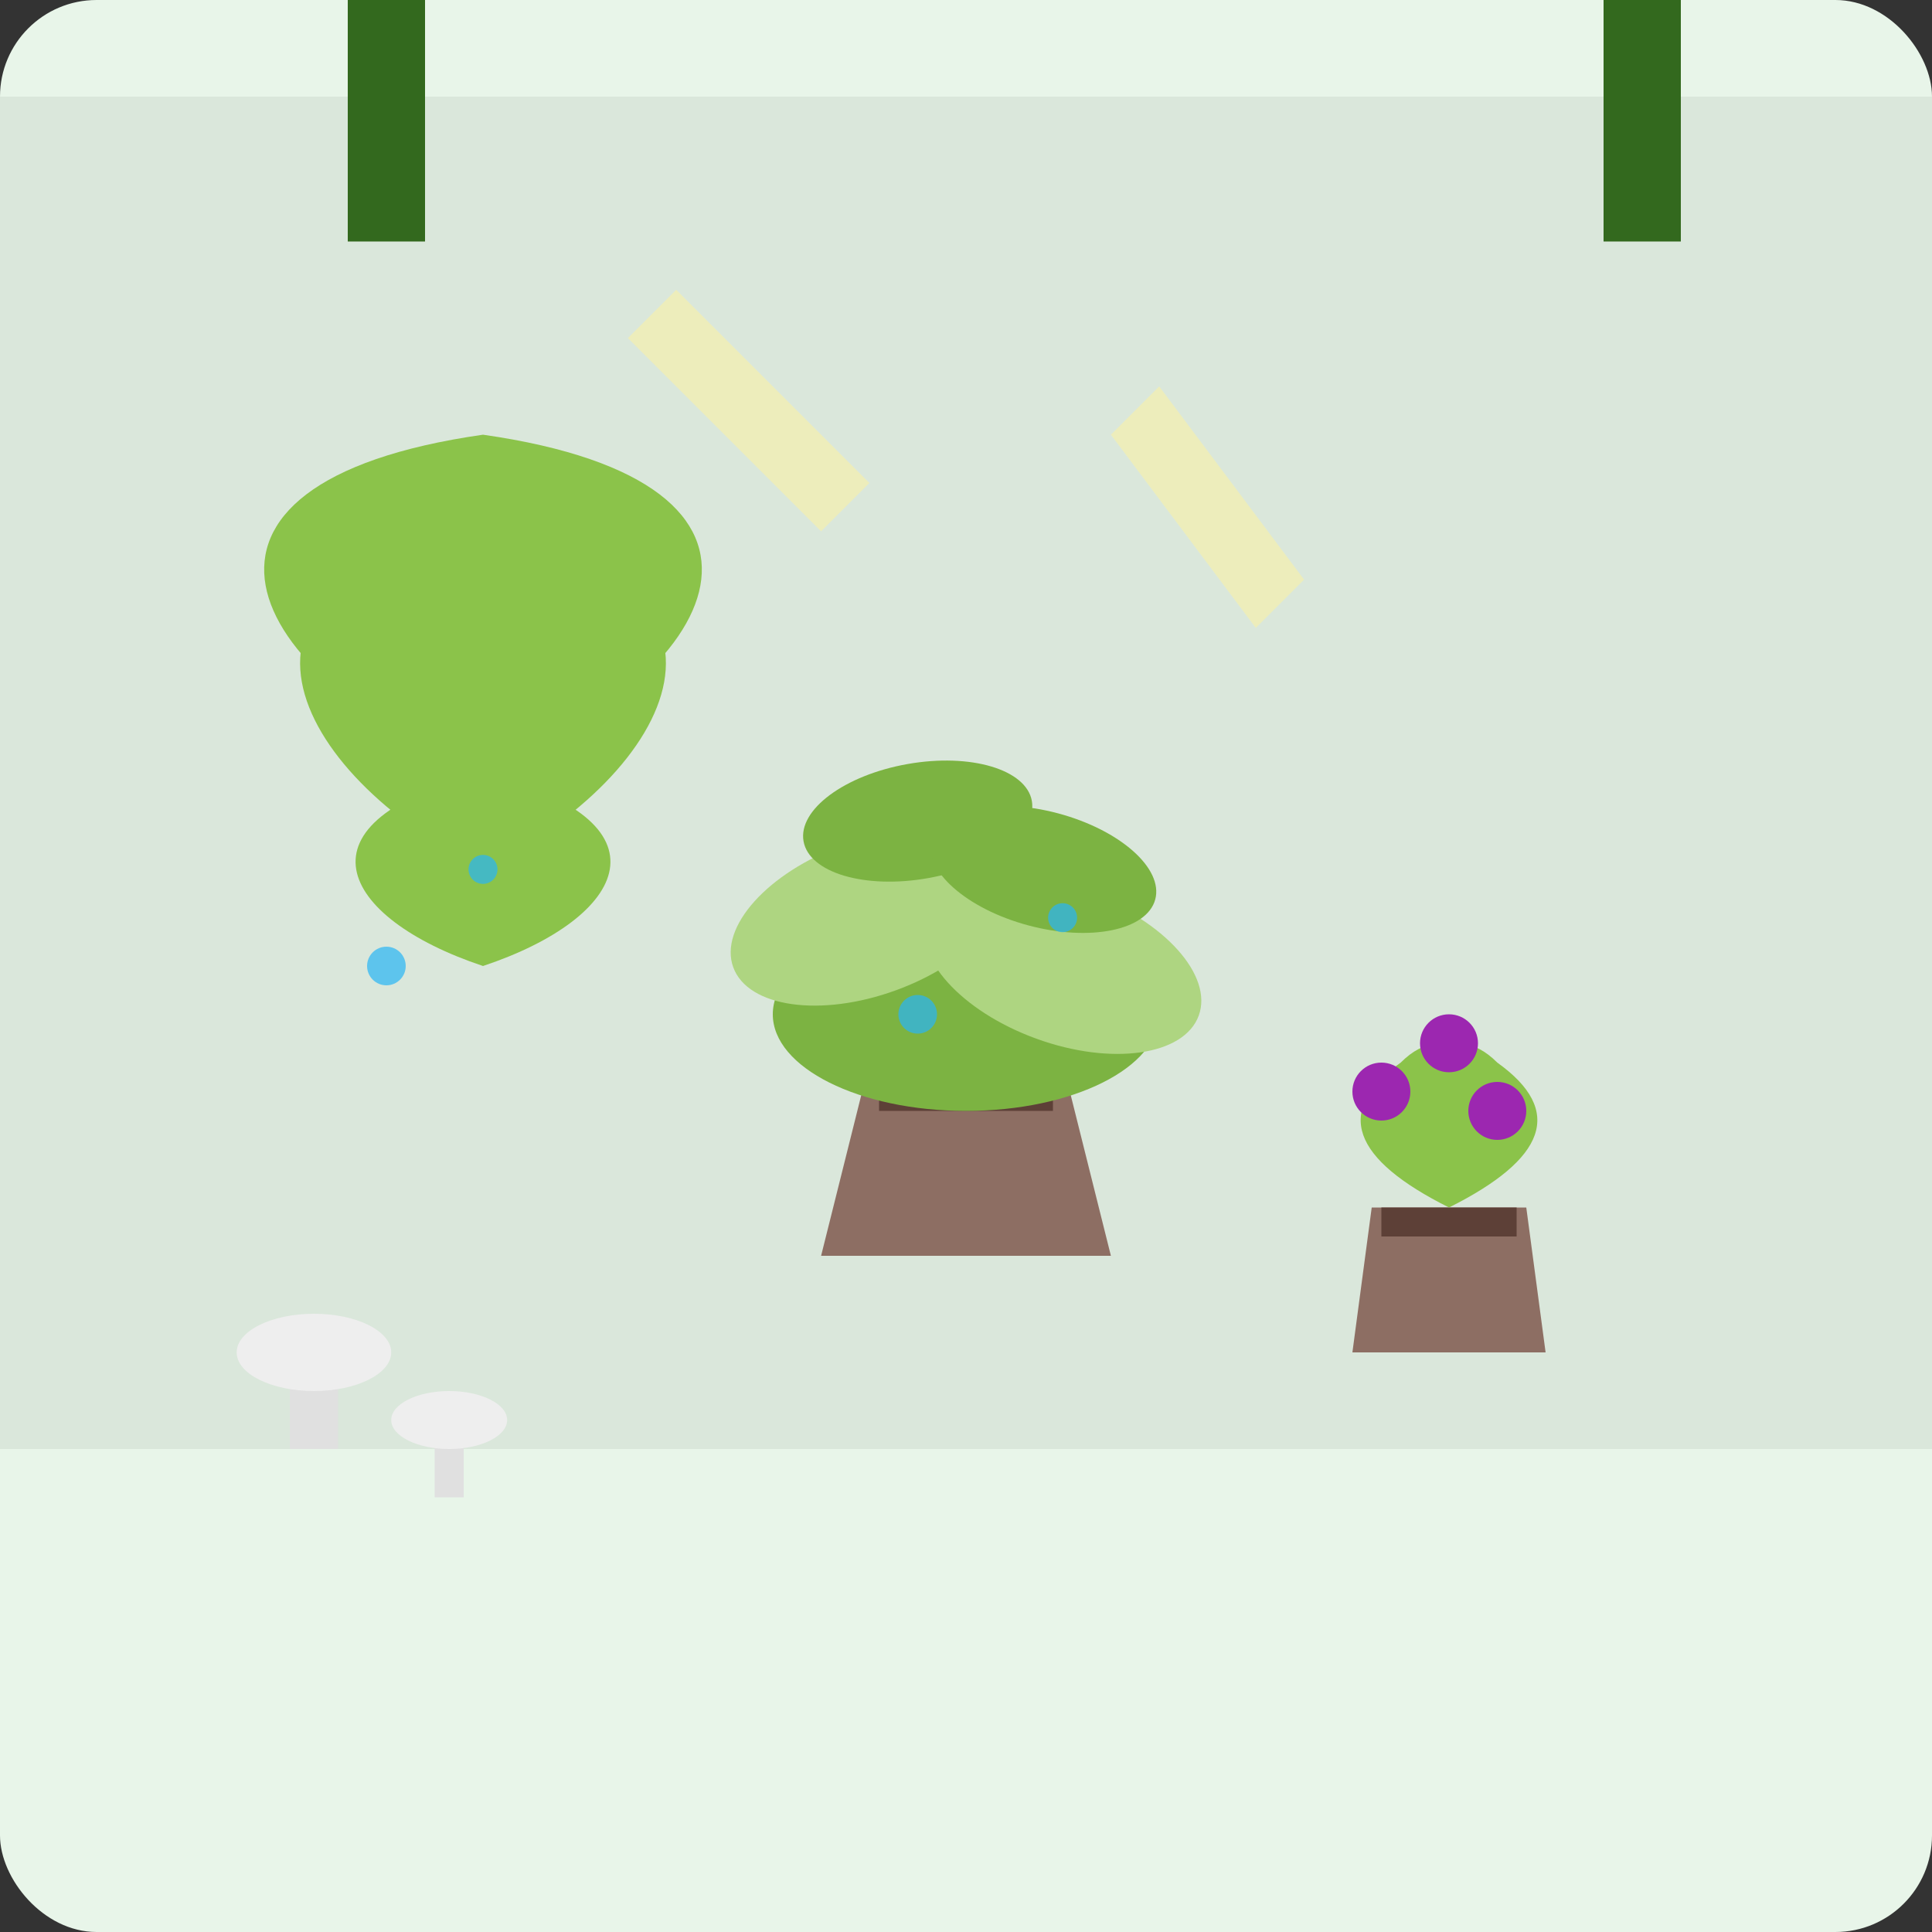 <svg xmlns="http://www.w3.org/2000/svg" width="200" height="200" viewBox="0 0 200 200">
    <rect x="0" y="0" width="200" height="200" fill="#333333" stroke="none"/>
    <style>
        .bg { fill: #E8F5E9; }
        .tree { fill: #33691E; }
        .fern { fill: #558B2F; }
        .fern-light { fill: #8BC34A; }
        .shade { fill: rgba(0, 0, 0, 0.2); }
        .plant-pot { fill: #8D6E63; }
        .soil { fill: #5D4037; }
        .hosta { fill: #7CB342; }
        .hosta-light { fill: #AED581; }
        .mushroom-cap { fill: #EEEEEE; }
        .mushroom-stem { fill: #E0E0E0; }
        .flower-purple { fill: #9C27B0; }
    </style>
    
    <!-- Background -->
    <rect class="bg" x="0" y="0" width="200" height="200" rx="10"/>
    
    <!-- Shade Area -->
    <path class="shade" d="M0 10 L200 10 L200 150 L0 150 Z" opacity="0.3"/>
    
    <!-- Trees creating shade -->
    <g transform="translate(20, 0)">
        <path class="tree" d="M0 0 L40 0 L20 -30 Z"/>
        <path class="tree" d="M0 -20 L40 -20 L20 -50 Z"/>
        <path class="tree" d="M0 -40 L40 -40 L20 -70 Z"/>
        <rect class="tree" x="16" y="0" width="8" height="25"/>
    </g>
    
    <g transform="translate(150, 0)">
        <path class="tree" d="M0 0 L40 0 L20 -30 Z"/>
        <path class="tree" d="M0 -20 L40 -20 L20 -50 Z"/>
        <path class="tree" d="M0 -40 L40 -40 L20 -70 Z"/>
        <rect class="tree" x="16" y="0" width="8" height="25"/>
    </g>
    
    <!-- Shade-loving Plants -->
    <!-- Ferns -->
    <g transform="translate(50, 120)">
        <path class="fern" d="M0 0 L0 -60"/>
        <path class="fern-light" d="M0 -30 C-20 -40 -30 -60 0 -65 C30 -60 20 -40 0 -30"/>
        <path class="fern-light" d="M0 -20 C-15 -25 -20 -35 0 -40 C20 -35 15 -25 0 -20"/>
        <path class="fern-light" d="M0 -40 C-25 -50 -35 -70 0 -75 C35 -70 25 -50 0 -40"/>
    </g>
    
    <!-- Hosta Plants -->
    <g transform="translate(100, 130)">
        <!-- Pot -->
        <path class="plant-pot" d="M-15 0 L15 0 L10 -20 L-10 -20 Z"/>
        <rect class="soil" x="-9" y="-20" width="18" height="5"/>
        
        <!-- Hosta Leaves -->
        <ellipse class="hosta" cx="0" cy="-25" rx="20" ry="10"/>
        <ellipse class="hosta-light" cx="-10" cy="-35" rx="15" ry="8" transform="rotate(-20, -10, -35)"/>
        <ellipse class="hosta-light" cx="10" cy="-30" rx="15" ry="8" transform="rotate(20, 10, -30)"/>
        <ellipse class="hosta" cx="-5" cy="-45" rx="12" ry="6" transform="rotate(-10, -5, -45)"/>
        <ellipse class="hosta" cx="8" cy="-40" rx="12" ry="6" transform="rotate(15, 8, -40)"/>
    </g>
    
    <!-- Mushrooms -->
    <g transform="translate(30, 150)">
        <path class="mushroom-stem" d="M0 0 L0 -10 L5 -10 L5 0 Z"/>
        <ellipse class="mushroom-cap" cx="2.5" cy="-10" rx="8" ry="4"/>
    </g>
    
    <g transform="translate(45, 155)">
        <path class="mushroom-stem" d="M0 0 L0 -8 L3 -8 L3 0 Z"/>
        <ellipse class="mushroom-cap" cx="1.5" cy="-8" rx="6" ry="3"/>
    </g>
    
    <!-- Small flowering plant (Impatiens) -->
    <g transform="translate(150, 140)">
        <!-- Pot -->
        <path class="plant-pot" d="M-10 0 L10 0 L8 -15 L-8 -15 Z"/>
        <rect class="soil" x="-7" y="-15" width="14" height="3"/>
        
        <!-- Plant -->
        <path class="fern-light" d="M0 -15 C-10 -20 -12 -25 -5 -30 C0 -35 5 -30 0 -15"/>
        <path class="fern-light" d="M0 -15 C10 -20 12 -25 5 -30 C0 -35 -5 -30 0 -15"/>
        
        <!-- Flowers -->
        <circle class="flower-purple" cx="-7" cy="-27" r="3"/>
        <circle class="flower-purple" cx="5" cy="-25" r="3"/>
        <circle class="flower-purple" cx="0" cy="-32" r="3"/>
    </g>
    
    <!-- Dew drops -->
    <circle fill="#29B6F6" cx="40" cy="100" r="2" opacity="0.7"/>
    <circle fill="#29B6F6" cx="50" cy="90" r="1.5" opacity="0.7"/>
    <circle fill="#29B6F6" cx="95" cy="105" r="2" opacity="0.7"/>
    <circle fill="#29B6F6" cx="110" cy="95" r="1.5" opacity="0.7"/>
    
    <!-- Light Rays -->
    <path fill="#FFF59D" d="M70 30 L90 50 L85 55 L65 35 Z" opacity="0.5"/>
    <path fill="#FFF59D" d="M120 40 L135 60 L130 65 L115 45 Z" opacity="0.5"/>
</svg>